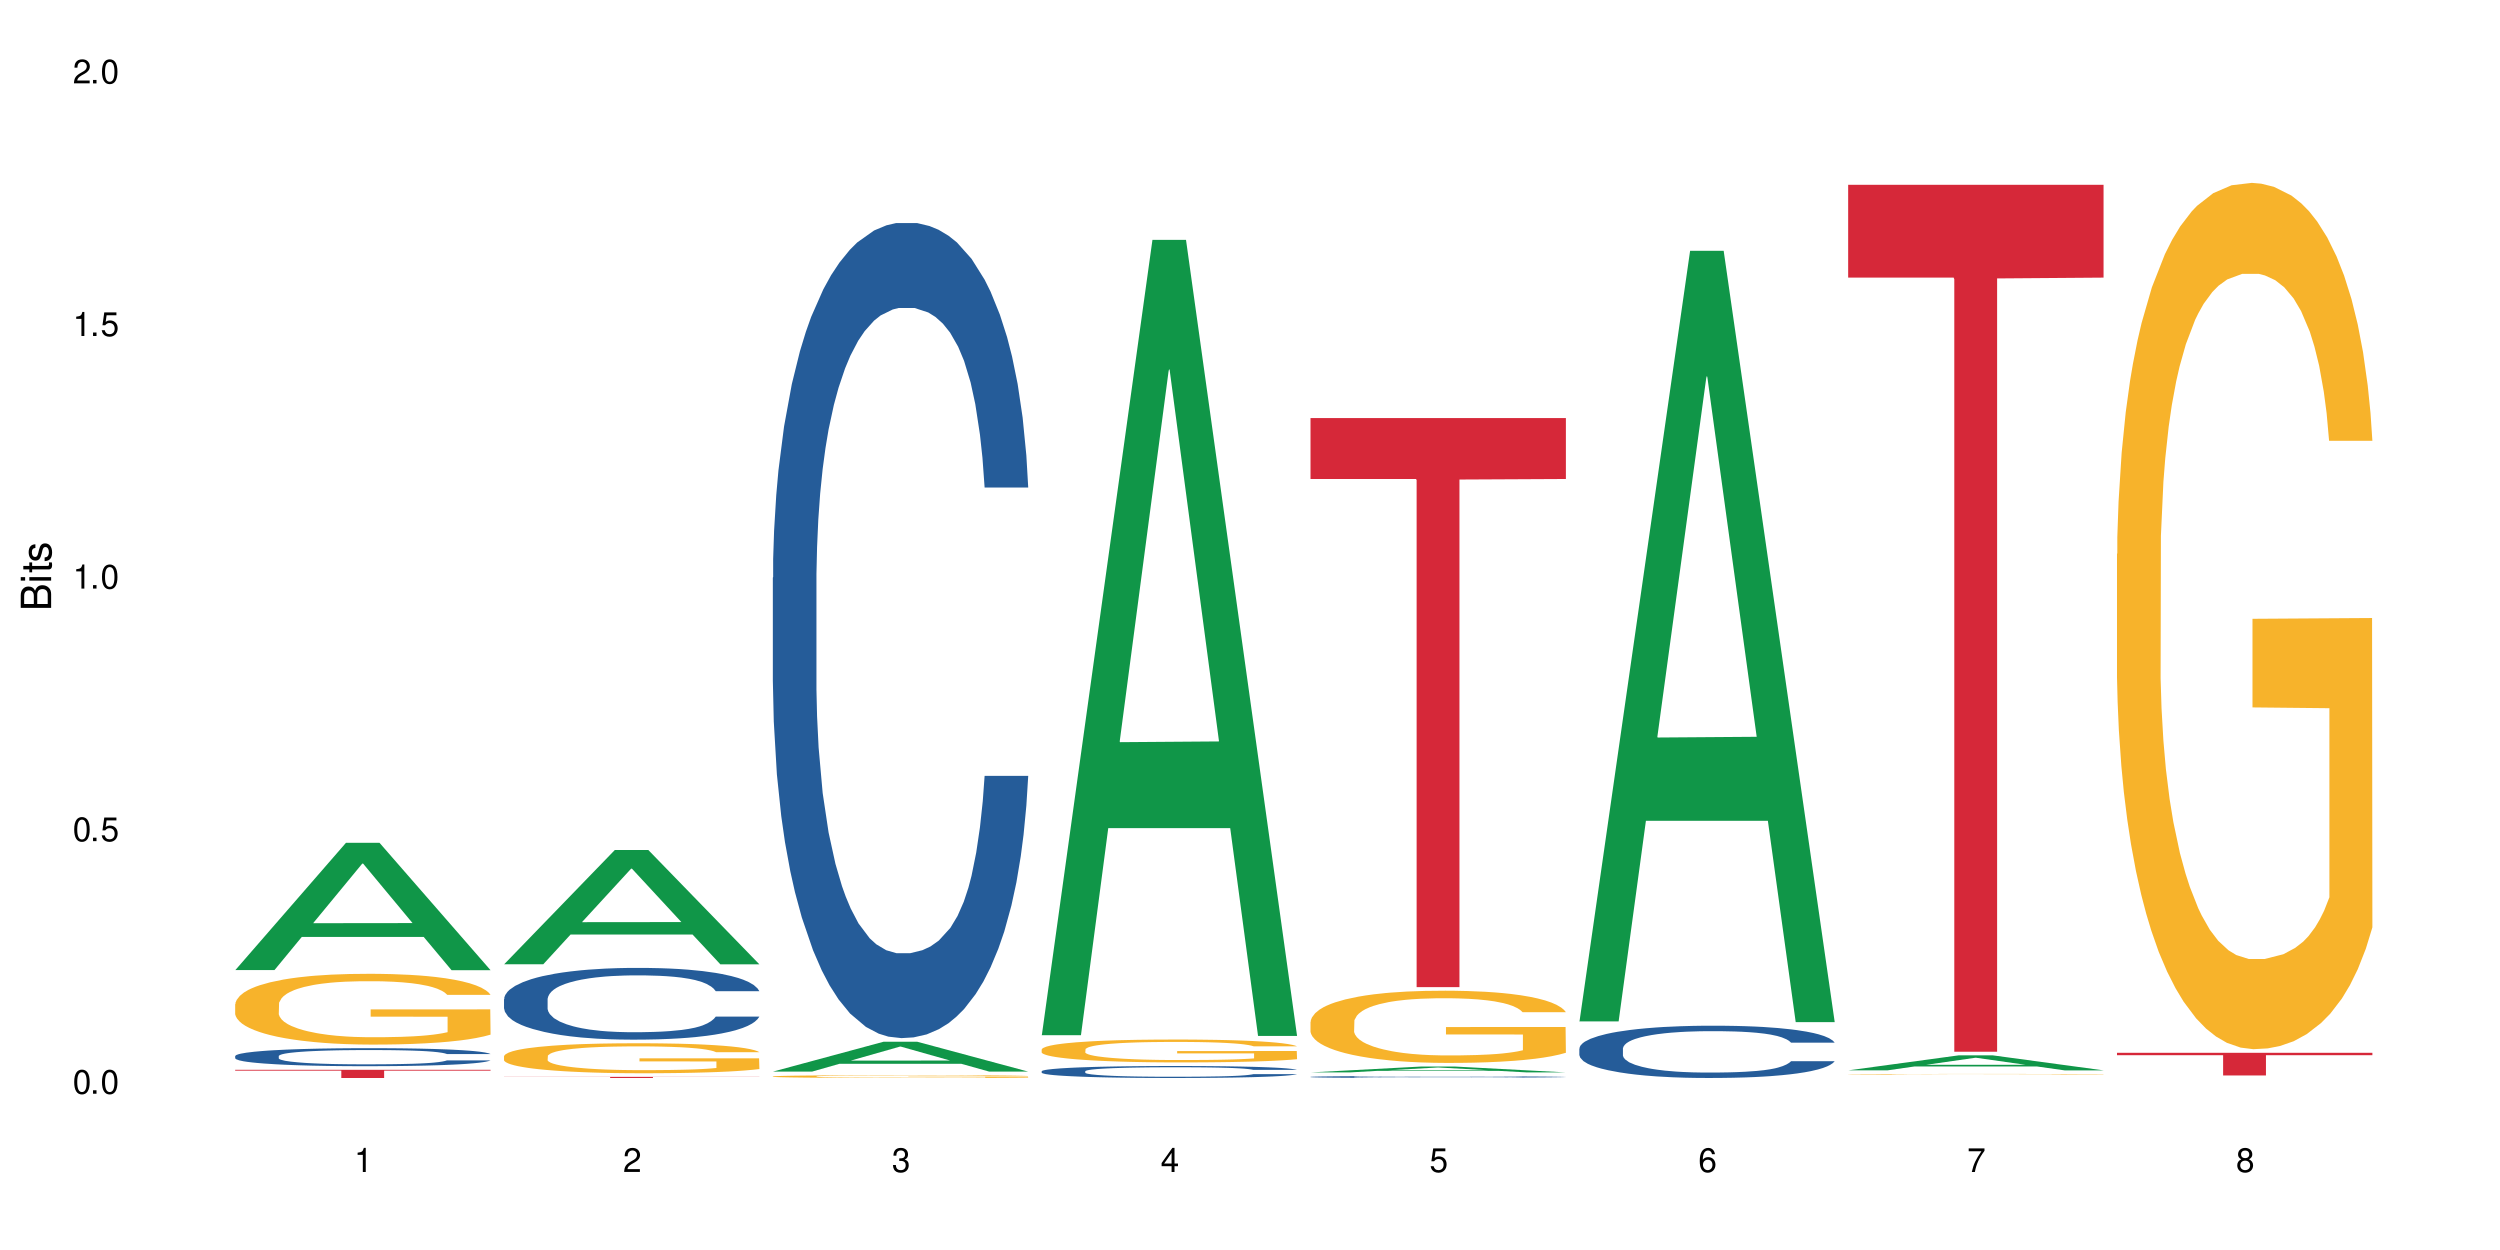 <?xml version="1.0" encoding="UTF-8"?>
<svg xmlns="http://www.w3.org/2000/svg" xmlns:xlink="http://www.w3.org/1999/xlink" width="720" height="360" viewBox="0 0 720 360">
<defs>
<g>
<g id="glyph-0-0">
</g>
<g id="glyph-0-1">
<path d="M 2.641 -6.938 C 2 -6.938 1.422 -6.656 1.078 -6.172 C 0.641 -5.562 0.406 -4.641 0.406 -3.359 C 0.406 -1.016 1.188 0.219 2.641 0.219 C 4.078 0.219 4.859 -1.016 4.859 -3.297 C 4.859 -4.641 4.656 -5.547 4.203 -6.172 C 3.844 -6.656 3.281 -6.938 2.641 -6.938 Z M 2.641 -6.188 C 3.547 -6.188 4 -5.25 4 -3.375 C 4 -1.406 3.562 -0.484 2.625 -0.484 C 1.734 -0.484 1.281 -1.438 1.281 -3.344 C 1.281 -5.25 1.734 -6.188 2.641 -6.188 Z M 2.641 -6.188 "/>
</g>
<g id="glyph-0-2">
<path d="M 1.828 -1 L 0.828 -1 L 0.828 0 L 1.828 0 Z M 1.828 -1 "/>
</g>
<g id="glyph-0-3">
<path d="M 4.562 -6.797 L 1.062 -6.797 L 0.547 -3.094 L 1.328 -3.094 C 1.719 -3.562 2.047 -3.734 2.578 -3.734 C 3.484 -3.734 4.062 -3.109 4.062 -2.094 C 4.062 -1.125 3.484 -0.531 2.578 -0.531 C 1.828 -0.531 1.375 -0.906 1.188 -1.672 L 0.328 -1.672 C 0.453 -1.109 0.547 -0.844 0.75 -0.594 C 1.125 -0.078 1.828 0.219 2.594 0.219 C 3.969 0.219 4.922 -0.781 4.922 -2.219 C 4.922 -3.562 4.031 -4.484 2.719 -4.484 C 2.25 -4.484 1.859 -4.359 1.469 -4.062 L 1.734 -5.969 L 4.562 -5.969 Z M 4.562 -6.797 "/>
</g>
<g id="glyph-0-4">
<path d="M 2.484 -4.938 L 2.484 0 L 3.328 0 L 3.328 -6.938 L 2.766 -6.938 C 2.469 -5.875 2.281 -5.734 0.984 -5.562 L 0.984 -4.938 Z M 2.484 -4.938 "/>
</g>
<g id="glyph-0-5">
<path d="M 4.859 -0.828 L 1.281 -0.828 C 1.359 -1.406 1.672 -1.781 2.5 -2.281 L 3.469 -2.828 C 4.406 -3.344 4.906 -4.062 4.906 -4.906 C 4.906 -5.484 4.672 -6.031 4.266 -6.406 C 3.859 -6.766 3.375 -6.938 2.719 -6.938 C 1.859 -6.938 1.219 -6.625 0.844 -6.031 C 0.609 -5.672 0.5 -5.234 0.484 -4.531 L 1.328 -4.531 C 1.359 -5.016 1.406 -5.281 1.531 -5.516 C 1.75 -5.938 2.188 -6.203 2.703 -6.203 C 3.469 -6.203 4.031 -5.641 4.031 -4.891 C 4.031 -4.344 3.719 -3.859 3.125 -3.516 L 2.234 -3 C 0.812 -2.172 0.406 -1.531 0.328 -0.016 L 4.859 -0.016 Z M 4.859 -0.828 "/>
</g>
<g id="glyph-0-6">
<path d="M 2.125 -3.188 L 2.578 -3.188 C 3.5 -3.188 3.984 -2.766 3.984 -1.922 C 3.984 -1.062 3.469 -0.531 2.594 -0.531 C 1.656 -0.531 1.203 -1 1.156 -2.016 L 0.312 -2.016 C 0.344 -1.453 0.438 -1.094 0.609 -0.781 C 0.953 -0.109 1.625 0.219 2.547 0.219 C 3.953 0.219 4.859 -0.625 4.859 -1.938 C 4.859 -2.828 4.516 -3.297 3.703 -3.594 C 4.344 -3.844 4.656 -4.328 4.656 -5.031 C 4.656 -6.219 3.875 -6.938 2.578 -6.938 C 1.203 -6.938 0.484 -6.172 0.453 -4.703 L 1.297 -4.703 C 1.312 -5.125 1.344 -5.359 1.453 -5.578 C 1.641 -5.969 2.062 -6.203 2.594 -6.203 C 3.344 -6.203 3.797 -5.75 3.797 -5 C 3.797 -4.516 3.609 -4.219 3.25 -4.047 C 3.016 -3.953 2.703 -3.922 2.125 -3.906 Z M 2.125 -3.188 "/>
</g>
<g id="glyph-0-7">
<path d="M 3.141 -1.672 L 3.141 0 L 3.984 0 L 3.984 -1.672 L 4.984 -1.672 L 4.984 -2.438 L 3.984 -2.438 L 3.984 -6.938 L 3.359 -6.938 L 0.266 -2.578 L 0.266 -1.672 Z M 3.141 -2.438 L 1 -2.438 L 3.141 -5.5 Z M 3.141 -2.438 "/>
</g>
<g id="glyph-0-8">
<path d="M 4.781 -5.125 C 4.609 -6.266 3.891 -6.938 2.844 -6.938 C 2.094 -6.938 1.422 -6.578 1.031 -5.953 C 0.594 -5.266 0.406 -4.422 0.406 -3.172 C 0.406 -2 0.578 -1.25 0.984 -0.641 C 1.359 -0.078 1.953 0.219 2.703 0.219 C 3.984 0.219 4.922 -0.75 4.922 -2.094 C 4.922 -3.375 4.062 -4.281 2.844 -4.281 C 2.172 -4.281 1.641 -4.031 1.281 -3.516 C 1.281 -5.234 1.828 -6.188 2.797 -6.188 C 3.391 -6.188 3.797 -5.797 3.938 -5.125 Z M 2.734 -3.531 C 3.547 -3.531 4.062 -2.953 4.062 -2.031 C 4.062 -1.156 3.484 -0.531 2.703 -0.531 C 1.922 -0.531 1.328 -1.188 1.328 -2.078 C 1.328 -2.938 1.906 -3.531 2.734 -3.531 Z M 2.734 -3.531 "/>
</g>
<g id="glyph-0-9">
<path d="M 4.984 -6.797 L 0.438 -6.797 L 0.438 -5.969 L 4.109 -5.969 C 2.5 -3.656 1.828 -2.234 1.328 0 L 2.219 0 C 2.594 -2.172 3.453 -4.047 4.984 -6.094 Z M 4.984 -6.797 "/>
</g>
<g id="glyph-0-10">
<path d="M 3.75 -3.656 C 4.469 -4.094 4.688 -4.438 4.688 -5.078 C 4.688 -6.172 3.844 -6.938 2.641 -6.938 C 1.438 -6.938 0.594 -6.172 0.594 -5.094 C 0.594 -4.438 0.812 -4.094 1.516 -3.656 C 0.734 -3.266 0.359 -2.703 0.359 -1.922 C 0.359 -0.656 1.281 0.219 2.641 0.219 C 3.984 0.219 4.922 -0.656 4.922 -1.922 C 4.922 -2.703 4.531 -3.266 3.75 -3.656 Z M 2.641 -6.188 C 3.359 -6.188 3.812 -5.75 3.812 -5.062 C 3.812 -4.406 3.344 -3.984 2.641 -3.984 C 1.922 -3.984 1.453 -4.406 1.453 -5.078 C 1.453 -5.75 1.922 -6.188 2.641 -6.188 Z M 2.641 -3.266 C 3.484 -3.266 4.062 -2.719 4.062 -1.906 C 4.062 -1.078 3.484 -0.531 2.625 -0.531 C 1.797 -0.531 1.219 -1.094 1.219 -1.906 C 1.219 -2.719 1.781 -3.266 2.641 -3.266 Z M 2.641 -3.266 "/>
</g>
<g id="glyph-1-0">
</g>
<g id="glyph-1-1">
<path d="M 0 -0.953 L 0 -4.891 C 0 -5.719 -0.234 -6.344 -0.734 -6.797 C -1.188 -7.234 -1.812 -7.469 -2.5 -7.469 C -3.547 -7.469 -4.188 -7 -4.625 -5.875 C -4.984 -6.688 -5.625 -7.094 -6.531 -7.094 C -7.172 -7.094 -7.734 -6.859 -8.141 -6.391 C -8.562 -5.922 -8.75 -5.344 -8.75 -4.5 L -8.75 -0.953 Z M -4.984 -2.062 L -7.766 -2.062 L -7.766 -4.219 C -7.766 -4.844 -7.688 -5.203 -7.453 -5.5 C -7.219 -5.812 -6.859 -5.969 -6.375 -5.969 C -5.891 -5.969 -5.531 -5.812 -5.297 -5.5 C -5.062 -5.203 -4.984 -4.844 -4.984 -4.219 Z M -0.984 -2.062 L -4 -2.062 L -4 -4.781 C -4 -5.766 -3.438 -6.359 -2.484 -6.359 C -1.547 -6.359 -0.984 -5.766 -0.984 -4.781 Z M -0.984 -2.062 "/>
</g>
<g id="glyph-1-2">
<path d="M -6.281 -1.797 L -6.281 -0.797 L 0 -0.797 L 0 -1.797 Z M -8.75 -1.797 L -8.75 -0.797 L -7.484 -0.797 L -7.484 -1.797 Z M -8.75 -1.797 "/>
</g>
<g id="glyph-1-3">
<path d="M -6.281 -3.047 L -6.281 -2.016 L -8.016 -2.016 L -8.016 -1.016 L -6.281 -1.016 L -6.281 -0.172 L -5.469 -0.172 L -5.469 -1.016 L -0.719 -1.016 C -0.078 -1.016 0.281 -1.453 0.281 -2.234 C 0.281 -2.5 0.25 -2.719 0.188 -3.047 L -0.641 -3.047 C -0.609 -2.906 -0.594 -2.766 -0.594 -2.562 C -0.594 -2.141 -0.719 -2.016 -1.156 -2.016 L -5.469 -2.016 L -5.469 -3.047 Z M -6.281 -3.047 "/>
</g>
<g id="glyph-1-4">
<path d="M -4.531 -5.25 C -5.766 -5.25 -6.469 -4.422 -6.469 -2.969 C -6.469 -1.516 -5.719 -0.562 -4.547 -0.562 C -3.562 -0.562 -3.094 -1.062 -2.734 -2.562 L -2.516 -3.484 C -2.344 -4.188 -2.094 -4.469 -1.641 -4.469 C -1.047 -4.469 -0.641 -3.875 -0.641 -3 C -0.641 -2.453 -0.797 -2 -1.062 -1.75 C -1.25 -1.594 -1.422 -1.531 -1.875 -1.469 L -1.875 -0.406 C -0.422 -0.453 0.281 -1.266 0.281 -2.922 C 0.281 -4.5 -0.5 -5.516 -1.719 -5.516 C -2.656 -5.516 -3.172 -4.984 -3.469 -3.734 L -3.703 -2.766 C -3.891 -1.953 -4.156 -1.609 -4.594 -1.609 C -5.188 -1.609 -5.547 -2.125 -5.547 -2.938 C -5.547 -3.75 -5.203 -4.172 -4.531 -4.203 Z M -4.531 -5.25 "/>
</g>
</g>
</defs>
<rect x="-72" y="-36" width="864" height="432" fill="rgb(100%, 100%, 100%)" fill-opacity="1"/>
<path fill-rule="nonzero" fill="rgb(6.275%, 58.824%, 28.235%)" fill-opacity="1" d="M 67.73 279.383 L 67.809 279.352 L 99.637 242.73 L 109.301 242.73 L 141.281 279.418 L 130.047 279.418 L 122.031 269.844 L 86.906 269.844 L 79.047 279.383 L 67.73 279.383 L 90.285 265.883 L 118.809 265.848 L 104.586 248.727 L 104.43 248.691 L 104.27 248.793 L 90.207 265.848 L 90.285 265.883 Z M 67.73 279.383 "/>
<path fill-rule="nonzero" fill="rgb(14.51%, 36.078%, 60%)" fill-opacity="1" d="M 67.73 304.133 L 67.82 304.129 L 67.82 304.016 L 68.09 303.836 L 68.719 303.609 L 69.344 303.453 L 70.961 303.172 L 73.203 302.902 L 75.535 302.695 L 77.238 302.57 L 78.766 302.477 L 82.262 302.301 L 84.504 302.211 L 86.926 302.129 L 89.887 302.051 L 92.039 302 L 96.883 301.926 L 100.469 301.895 L 103.25 301.879 L 109.262 301.879 L 112.848 301.898 L 115.449 301.922 L 118.32 301.961 L 120.742 302 L 124.957 302.105 L 128.727 302.238 L 130.43 302.316 L 133.121 302.461 L 135.184 302.605 L 136.617 302.727 L 138.234 302.902 L 139.668 303.117 L 140.746 303.355 L 141.281 303.562 L 128.727 303.562 L 128.098 303.371 L 127.379 303.223 L 126.035 303.031 L 124.688 302.895 L 122.805 302.754 L 121.102 302.664 L 118.77 302.574 L 116.707 302.52 L 114.555 302.477 L 112.488 302.445 L 108.543 302.418 L 103.969 302.418 L 102.266 302.43 L 98.766 302.465 L 96.883 302.5 L 94.191 302.566 L 92.309 302.629 L 90.066 302.723 L 88.539 302.801 L 86.656 302.926 L 85.312 303.035 L 83.785 303.191 L 82.891 303.309 L 82.082 303.441 L 81.363 303.598 L 80.828 303.766 L 80.469 303.941 L 80.289 304.109 L 80.289 304.844 L 80.469 305.016 L 80.918 305.215 L 82.082 305.504 L 83.785 305.754 L 85.762 305.953 L 87.645 306.098 L 88.719 306.164 L 90.156 306.238 L 92.398 306.332 L 95.629 306.43 L 97.512 306.465 L 100.383 306.504 L 103.34 306.523 L 107.289 306.523 L 110.785 306.504 L 113.117 306.48 L 115.539 306.441 L 118.859 306.363 L 120.922 306.285 L 122.715 306.195 L 124.062 306.105 L 124.957 306.031 L 126.305 305.883 L 127.379 305.723 L 128.188 305.555 L 128.727 305.395 L 141.281 305.395 L 140.746 305.586 L 139.938 305.77 L 139.129 305.906 L 137.875 306.074 L 136.441 306.219 L 134.375 306.387 L 132.672 306.496 L 130.43 306.613 L 128.367 306.703 L 126.125 306.785 L 122.805 306.879 L 120.652 306.926 L 118.32 306.969 L 115.539 307.008 L 112.043 307.039 L 108.273 307.059 L 104.777 307.062 L 101.008 307.055 L 98.227 307.035 L 94.551 306.992 L 89.977 306.906 L 86.656 306.816 L 84.055 306.727 L 81.812 306.633 L 79.301 306.504 L 76.074 306.297 L 74.098 306.133 L 72.754 306 L 71.23 305.816 L 70.152 305.652 L 68.898 305.387 L 68 305.051 L 67.73 304.789 Z M 67.73 304.133 "/>
<path fill-rule="nonzero" fill="rgb(96.863%, 70.196%, 16.863%)" fill-opacity="1" d="M 67.73 289.188 L 67.82 289.168 L 67.82 288.797 L 68.18 287.957 L 69.078 286.805 L 70.242 285.855 L 71.5 285.109 L 72.305 284.719 L 73.652 284.16 L 74.816 283.75 L 77.777 282.914 L 81.543 282.129 L 83.609 281.797 L 85.941 281.48 L 89.258 281.125 L 90.785 280.996 L 95.449 280.695 L 100.738 280.512 L 106.57 280.453 L 109.262 280.473 L 112.938 280.547 L 117.961 280.754 L 120.832 280.938 L 123.074 281.125 L 125.406 281.367 L 128.277 281.738 L 130.969 282.188 L 133.121 282.633 L 135.273 283.191 L 137.066 283.789 L 138.594 284.438 L 139.938 285.223 L 140.746 285.871 L 141.281 286.523 L 128.816 286.523 L 128.098 285.871 L 127.289 285.371 L 125.945 284.754 L 124.598 284.309 L 123.254 283.953 L 120.742 283.473 L 118.59 283.172 L 115.898 282.914 L 113.297 282.746 L 110.336 282.633 L 108.543 282.598 L 103.789 282.598 L 99.484 282.727 L 96.973 282.875 L 95.18 283.023 L 92.668 283.305 L 91.141 283.527 L 90.246 283.676 L 87.555 284.254 L 85.762 284.773 L 84.773 285.129 L 83.52 285.688 L 82.621 286.188 L 81.633 286.934 L 81.098 287.492 L 80.379 288.758 L 80.289 292.109 L 80.559 292.816 L 81.098 293.582 L 81.812 294.25 L 82.891 294.961 L 83.965 295.5 L 85.852 296.227 L 87.465 296.711 L 88.719 297.027 L 91.141 297.527 L 92.129 297.695 L 94.461 298.031 L 96.883 298.293 L 99.844 298.516 L 102.086 298.629 L 105.672 298.719 L 110.246 298.719 L 115.629 298.609 L 119.039 298.461 L 121.371 298.312 L 122.895 298.18 L 124.777 297.977 L 126.125 297.789 L 127.379 297.586 L 128.906 297.27 L 128.906 292.816 L 106.75 292.801 L 106.75 290.715 L 141.195 290.695 L 141.281 297.977 L 139.398 298.477 L 137.066 298.961 L 134.824 299.336 L 132.492 299.652 L 129.176 300.004 L 126.484 300.23 L 122.355 300.488 L 118.59 300.656 L 114.645 300.77 L 111.145 300.824 L 107.02 300.844 L 103.34 300.805 L 99.395 300.695 L 96.254 300.547 L 93.383 300.359 L 90.516 300.117 L 86.926 299.727 L 84.594 299.41 L 82.172 299.02 L 79.75 298.555 L 77.598 298.051 L 76.164 297.66 L 74.727 297.211 L 73.203 296.652 L 71.766 296.02 L 70.691 295.445 L 69.703 294.793 L 68.988 294.176 L 68.27 293.34 L 67.91 292.668 L 67.73 292.094 Z M 67.73 289.188 "/>
<path fill-rule="nonzero" fill="rgb(83.922%, 15.686%, 22.353%)" fill-opacity="1" d="M 67.73 308.098 L 141.281 308.098 L 141.281 308.352 L 110.629 308.355 L 110.629 310.461 L 98.297 310.461 L 98.297 308.355 L 98.117 308.352 L 67.73 308.352 Z M 67.73 308.098 "/>
<path fill-rule="nonzero" fill="rgb(6.275%, 58.824%, 28.235%)" fill-opacity="1" d="M 145.156 277.703 L 145.234 277.672 L 177.059 244.809 L 186.723 244.809 L 218.707 277.734 L 207.469 277.734 L 199.453 269.141 L 164.328 269.141 L 156.469 277.703 L 145.156 277.703 L 167.707 265.586 L 196.23 265.555 L 182.008 250.188 L 181.852 250.156 L 181.695 250.25 L 167.629 265.555 L 167.707 265.586 Z M 145.156 277.703 "/>
<path fill-rule="nonzero" fill="rgb(14.51%, 36.078%, 60%)" fill-opacity="1" d="M 145.156 287.754 L 145.242 287.738 L 145.242 287.285 L 145.512 286.566 L 146.141 285.66 L 146.77 285.035 L 148.383 283.922 L 150.625 282.848 L 152.957 282.016 L 154.664 281.527 L 156.188 281.148 L 159.684 280.449 L 161.93 280.09 L 164.352 279.77 L 167.309 279.449 L 169.461 279.262 L 174.305 278.957 L 177.895 278.824 L 180.676 278.77 L 186.684 278.77 L 190.273 278.844 L 192.875 278.938 L 195.742 279.09 L 198.164 279.262 L 202.383 279.676 L 206.148 280.203 L 207.852 280.508 L 210.543 281.09 L 212.605 281.656 L 214.043 282.148 L 215.656 282.848 L 217.094 283.695 L 218.168 284.66 L 218.707 285.473 L 206.148 285.473 L 205.52 284.715 L 204.805 284.129 L 203.457 283.355 L 202.113 282.809 L 200.23 282.262 L 198.523 281.902 L 196.191 281.543 L 194.129 281.316 L 191.977 281.148 L 189.914 281.035 L 185.969 280.922 L 181.391 280.922 L 179.688 280.961 L 176.191 281.109 L 174.305 281.242 L 171.613 281.508 L 169.73 281.754 L 167.488 282.129 L 165.965 282.449 L 164.082 282.941 L 162.734 283.375 L 161.211 284 L 160.312 284.469 L 159.508 285 L 158.789 285.621 L 158.25 286.281 L 157.891 286.98 L 157.711 287.66 L 157.711 290.586 L 157.891 291.266 L 158.34 292.059 L 159.508 293.211 L 161.211 294.211 L 163.184 295.004 L 165.066 295.57 L 166.145 295.836 L 167.578 296.137 L 169.82 296.516 L 173.051 296.891 L 174.934 297.043 L 177.805 297.195 L 180.766 297.27 L 184.711 297.27 L 188.211 297.195 L 190.543 297.102 L 192.965 296.949 L 196.281 296.629 L 198.344 296.324 L 200.141 295.969 L 201.484 295.609 L 202.383 295.309 L 203.727 294.723 L 204.805 294.078 L 205.609 293.418 L 206.148 292.777 L 218.707 292.777 L 218.168 293.531 L 217.359 294.27 L 216.555 294.816 L 215.297 295.477 L 213.863 296.062 L 211.801 296.723 L 210.094 297.156 L 207.852 297.629 L 205.789 297.988 L 203.547 298.309 L 200.23 298.688 L 198.074 298.875 L 195.742 299.043 L 192.965 299.195 L 189.465 299.328 L 185.699 299.402 L 182.199 299.422 L 178.434 299.383 L 175.652 299.309 L 171.973 299.141 L 167.398 298.801 L 164.082 298.441 L 161.48 298.082 L 159.238 297.703 L 156.727 297.195 L 153.496 296.363 L 151.523 295.723 L 150.176 295.195 L 148.652 294.457 L 147.574 293.797 L 146.32 292.738 L 145.422 291.398 L 145.156 290.359 Z M 145.156 287.754 "/>
<path fill-rule="nonzero" fill="rgb(96.863%, 70.196%, 16.863%)" fill-opacity="1" d="M 145.156 304.156 L 145.242 304.148 L 145.242 303.992 L 145.602 303.637 L 146.5 303.148 L 147.664 302.746 L 148.922 302.43 L 149.73 302.266 L 151.074 302.027 L 152.242 301.855 L 155.199 301.5 L 158.969 301.168 L 161.031 301.027 L 163.363 300.891 L 166.684 300.742 L 168.207 300.688 L 172.871 300.559 L 178.164 300.48 L 183.992 300.457 L 186.684 300.465 L 190.363 300.496 L 195.387 300.582 L 198.254 300.664 L 200.496 300.742 L 202.828 300.844 L 205.699 301 L 208.391 301.191 L 210.543 301.379 L 212.695 301.617 L 214.492 301.871 L 216.016 302.145 L 217.359 302.477 L 218.168 302.754 L 218.707 303.031 L 206.238 303.031 L 205.52 302.754 L 204.715 302.539 L 203.367 302.281 L 202.023 302.09 L 200.676 301.941 L 198.164 301.734 L 196.012 301.609 L 193.32 301.5 L 190.723 301.43 L 187.762 301.379 L 185.969 301.363 L 181.211 301.363 L 176.906 301.422 L 174.395 301.484 L 172.602 301.547 L 170.09 301.664 L 168.566 301.758 L 167.668 301.824 L 164.977 302.066 L 163.184 302.289 L 162.195 302.438 L 160.941 302.676 L 160.043 302.887 L 159.059 303.203 L 158.52 303.441 L 157.801 303.977 L 157.711 305.398 L 157.98 305.695 L 158.52 306.02 L 159.238 306.305 L 160.312 306.605 L 161.391 306.832 L 163.273 307.141 L 164.887 307.348 L 166.145 307.48 L 168.566 307.691 L 169.551 307.766 L 171.883 307.906 L 174.305 308.016 L 177.266 308.109 L 179.508 308.16 L 183.098 308.199 L 187.672 308.199 L 193.055 308.152 L 196.461 308.086 L 198.793 308.023 L 200.32 307.969 L 202.203 307.883 L 203.547 307.805 L 204.805 307.715 L 206.328 307.582 L 206.328 305.695 L 184.172 305.688 L 184.172 304.805 L 218.617 304.797 L 218.707 307.883 L 216.824 308.094 L 214.492 308.301 L 212.25 308.457 L 209.918 308.594 L 206.598 308.742 L 203.906 308.836 L 199.781 308.949 L 196.012 309.02 L 192.066 309.066 L 188.566 309.09 L 184.441 309.098 L 180.766 309.082 L 176.816 309.035 L 173.68 308.973 L 170.809 308.891 L 167.938 308.789 L 164.352 308.625 L 162.016 308.488 L 159.594 308.324 L 157.172 308.125 L 155.02 307.914 L 153.586 307.75 L 152.152 307.559 L 150.625 307.32 L 149.191 307.055 L 148.113 306.809 L 147.129 306.531 L 146.41 306.273 L 145.691 305.918 L 145.332 305.633 L 145.156 305.391 Z M 145.156 304.156 "/>
<path fill-rule="nonzero" fill="rgb(83.922%, 15.686%, 22.353%)" fill-opacity="1" d="M 145.156 310.133 L 218.707 310.133 L 218.707 310.168 L 188.051 310.168 L 188.051 310.461 L 175.719 310.461 L 175.719 310.168 L 145.156 310.168 Z M 145.156 310.133 "/>
<path fill-rule="nonzero" fill="rgb(6.275%, 58.824%, 28.235%)" fill-opacity="1" d="M 222.578 308.617 L 222.656 308.609 L 254.48 300.016 L 264.148 300.016 L 296.129 308.625 L 284.895 308.625 L 276.879 306.379 L 241.75 306.379 L 233.895 308.617 L 222.578 308.617 L 245.129 305.449 L 273.656 305.441 L 259.434 301.422 L 259.273 301.414 L 259.117 301.441 L 245.051 305.441 L 245.129 305.449 Z M 222.578 308.617 "/>
<path fill-rule="nonzero" fill="rgb(14.51%, 36.078%, 60%)" fill-opacity="1" d="M 222.578 166.375 L 222.668 166.16 L 222.668 161.012 L 222.938 152.859 L 223.562 142.559 L 224.191 135.477 L 225.809 122.816 L 228.051 110.586 L 230.383 101.145 L 232.086 95.566 L 233.609 91.273 L 237.109 83.336 L 239.352 79.258 L 241.773 75.609 L 244.734 71.965 L 246.887 69.816 L 251.73 66.383 L 255.316 64.883 L 258.098 64.238 L 264.109 64.238 L 267.695 65.098 L 270.297 66.168 L 273.168 67.887 L 275.59 69.816 L 279.805 74.539 L 283.57 80.547 L 285.277 83.98 L 287.969 90.633 L 290.031 97.07 L 291.465 102.648 L 293.082 110.586 L 294.516 120.242 L 295.59 131.188 L 296.129 140.414 L 283.57 140.414 L 282.945 131.828 L 282.227 125.176 L 280.883 116.379 L 279.535 110.156 L 277.652 103.934 L 275.949 99.859 L 273.617 95.781 L 271.551 93.207 L 269.398 91.273 L 267.336 89.988 L 263.391 88.699 L 258.816 88.699 L 257.109 89.129 L 253.613 90.848 L 251.73 92.348 L 249.039 95.352 L 247.156 98.141 L 244.914 102.434 L 243.387 106.082 L 241.504 111.66 L 240.16 116.594 L 238.633 123.676 L 237.738 129.039 L 236.93 135.047 L 236.211 142.129 L 235.672 149.641 L 235.316 157.578 L 235.137 165.305 L 235.137 198.562 L 235.316 206.285 L 235.762 215.297 L 236.93 228.387 L 238.633 239.758 L 240.605 248.773 L 242.492 255.211 L 243.566 258.215 L 245.004 261.645 L 247.246 265.938 L 250.473 270.23 L 252.355 271.945 L 255.227 273.664 L 258.188 274.52 L 262.133 274.52 L 265.633 273.664 L 267.965 272.59 L 270.387 270.871 L 273.707 267.227 L 275.77 263.793 L 277.562 259.715 L 278.906 255.637 L 279.805 252.203 L 281.148 245.555 L 282.227 238.258 L 283.035 230.746 L 283.57 223.453 L 296.129 223.453 L 295.59 232.035 L 294.785 240.402 L 293.977 246.625 L 292.723 254.137 L 291.285 260.789 L 289.223 268.297 L 287.52 273.234 L 285.277 278.598 L 283.215 282.676 L 280.973 286.32 L 277.652 290.613 L 275.5 292.758 L 273.168 294.691 L 270.387 296.406 L 266.887 297.91 L 263.121 298.766 L 259.621 298.98 L 255.855 298.555 L 253.074 297.695 L 249.398 295.762 L 244.824 291.902 L 241.504 287.824 L 238.902 283.746 L 236.66 279.457 L 234.148 273.664 L 230.918 264.223 L 228.945 256.926 L 227.602 250.918 L 226.074 242.551 L 225 235.039 L 223.742 223.023 L 222.848 207.789 L 222.578 195.988 Z M 222.578 166.375 "/>
<path fill-rule="nonzero" fill="rgb(96.863%, 70.196%, 16.863%)" fill-opacity="1" d="M 222.578 310.004 L 222.668 310.004 L 222.668 309.988 L 223.027 309.953 L 223.922 309.91 L 225.09 309.871 L 226.344 309.844 L 227.152 309.828 L 228.496 309.805 L 229.664 309.789 L 232.625 309.758 L 236.391 309.727 L 238.453 309.711 L 240.785 309.699 L 244.105 309.688 L 245.629 309.68 L 250.293 309.668 L 255.586 309.66 L 264.109 309.66 L 267.785 309.664 L 272.809 309.672 L 275.68 309.68 L 277.922 309.688 L 280.254 309.695 L 283.125 309.711 L 285.816 309.727 L 290.121 309.766 L 291.914 309.789 L 293.438 309.816 L 294.785 309.848 L 295.59 309.871 L 296.129 309.898 L 283.66 309.898 L 282.945 309.871 L 282.137 309.852 L 280.793 309.828 L 279.445 309.812 L 278.102 309.797 L 275.59 309.777 L 273.438 309.766 L 270.746 309.758 L 268.145 309.75 L 265.184 309.746 L 263.391 309.742 L 258.637 309.742 L 254.332 309.75 L 251.82 309.754 L 250.023 309.762 L 247.512 309.773 L 245.988 309.781 L 245.094 309.785 L 242.402 309.809 L 240.605 309.828 L 239.621 309.844 L 238.363 309.867 L 237.469 309.887 L 236.48 309.914 L 235.941 309.938 L 235.227 309.984 L 235.137 310.117 L 235.406 310.145 L 235.941 310.176 L 236.66 310.203 L 237.738 310.23 L 238.812 310.25 L 240.695 310.281 L 242.312 310.297 L 243.566 310.312 L 245.988 310.332 L 246.977 310.336 L 249.309 310.352 L 251.73 310.359 L 254.691 310.371 L 256.934 310.375 L 260.52 310.379 L 265.094 310.379 L 270.477 310.375 L 273.887 310.367 L 276.219 310.363 L 277.742 310.355 L 279.625 310.348 L 280.973 310.34 L 282.227 310.332 L 283.75 310.32 L 283.75 310.145 L 261.598 310.145 L 261.598 310.062 L 296.039 310.062 L 296.129 310.348 L 294.246 310.367 L 291.914 310.387 L 289.672 310.402 L 287.34 310.414 L 284.02 310.43 L 281.328 310.438 L 277.203 310.445 L 273.438 310.453 L 269.488 310.457 L 265.992 310.461 L 258.188 310.461 L 254.242 310.457 L 251.102 310.449 L 245.359 310.434 L 241.773 310.418 L 239.441 310.406 L 237.02 310.391 L 234.598 310.371 L 232.445 310.352 L 231.008 310.336 L 229.574 310.316 L 228.051 310.297 L 226.613 310.27 L 225.539 310.25 L 224.551 310.223 L 223.832 310.199 L 223.117 310.168 L 222.758 310.141 L 222.578 310.117 Z M 222.578 310.004 "/>
<path fill-rule="nonzero" fill="rgb(6.275%, 58.824%, 28.235%)" fill-opacity="1" d="M 300 298.137 L 300.078 297.922 L 331.906 69.074 L 341.57 69.074 L 373.555 298.352 L 362.316 298.352 L 354.301 238.504 L 319.176 238.504 L 311.316 298.137 L 300 298.137 L 322.555 213.746 L 351.078 213.531 L 336.855 106.535 L 336.699 106.32 L 336.543 106.965 L 322.477 213.531 L 322.555 213.746 Z M 300 298.137 "/>
<path fill-rule="nonzero" fill="rgb(14.51%, 36.078%, 60%)" fill-opacity="1" d="M 300 308.512 L 300.09 308.508 L 300.09 308.434 L 300.359 308.312 L 300.988 308.164 L 301.617 308.059 L 303.23 307.871 L 305.473 307.691 L 307.805 307.555 L 309.508 307.473 L 311.035 307.41 L 314.531 307.293 L 316.773 307.23 L 319.195 307.18 L 322.156 307.125 L 324.309 307.094 L 329.152 307.043 L 332.742 307.02 L 335.52 307.012 L 341.531 307.012 L 345.117 307.023 L 347.719 307.039 L 350.59 307.066 L 353.012 307.094 L 357.227 307.164 L 360.996 307.25 L 362.699 307.301 L 365.391 307.398 L 367.453 307.492 L 368.891 307.574 L 370.504 307.691 L 371.938 307.836 L 373.016 307.996 L 373.555 308.129 L 360.996 308.129 L 360.367 308.004 L 359.648 307.906 L 358.305 307.777 L 356.961 307.688 L 355.074 307.594 L 353.371 307.535 L 351.039 307.477 L 348.977 307.438 L 346.824 307.41 L 344.762 307.391 L 340.812 307.371 L 336.238 307.371 L 334.535 307.379 L 331.035 307.402 L 329.152 307.426 L 326.461 307.469 L 324.578 307.508 L 322.336 307.574 L 320.812 307.625 L 318.926 307.707 L 317.582 307.781 L 316.059 307.883 L 315.16 307.965 L 314.352 308.051 L 313.637 308.156 L 313.098 308.266 L 312.738 308.383 L 312.559 308.496 L 312.559 308.984 L 312.738 309.098 L 313.188 309.23 L 314.352 309.422 L 316.059 309.59 L 318.031 309.723 L 319.914 309.816 L 320.992 309.863 L 322.426 309.914 L 324.668 309.977 L 327.898 310.039 L 329.781 310.062 L 332.652 310.09 L 335.609 310.102 L 339.559 310.102 L 343.055 310.09 L 345.387 310.074 L 347.809 310.047 L 351.129 309.996 L 353.191 309.945 L 354.984 309.883 L 356.332 309.824 L 357.227 309.773 L 358.574 309.676 L 359.648 309.57 L 360.457 309.457 L 360.996 309.352 L 373.555 309.352 L 373.016 309.477 L 372.207 309.602 L 371.402 309.691 L 370.145 309.801 L 368.711 309.898 L 366.645 310.012 L 364.941 310.082 L 362.699 310.16 L 360.637 310.223 L 358.395 310.273 L 355.074 310.34 L 352.922 310.371 L 350.59 310.398 L 347.809 310.422 L 344.312 310.445 L 340.543 310.457 L 337.047 310.461 L 333.277 310.453 L 330.5 310.441 L 326.82 310.414 L 322.246 310.355 L 318.926 310.297 L 316.324 310.238 L 314.082 310.176 L 311.57 310.09 L 308.344 309.949 L 306.371 309.844 L 305.023 309.754 L 303.5 309.633 L 302.422 309.52 L 301.168 309.344 L 300.27 309.121 L 300 308.949 Z M 300 308.512 "/>
<path fill-rule="nonzero" fill="rgb(96.863%, 70.196%, 16.863%)" fill-opacity="1" d="M 300 302.207 L 300.09 302.203 L 300.09 302.082 L 300.449 301.812 L 301.348 301.438 L 302.512 301.133 L 303.77 300.891 L 304.574 300.766 L 305.922 300.586 L 307.086 300.453 L 310.047 300.18 L 313.816 299.93 L 315.879 299.82 L 318.211 299.719 L 321.527 299.602 L 323.055 299.562 L 327.719 299.465 L 333.012 299.406 L 338.84 299.387 L 341.531 299.391 L 345.207 299.418 L 350.23 299.484 L 353.102 299.543 L 355.344 299.602 L 357.676 299.68 L 360.547 299.801 L 363.238 299.945 L 365.391 300.09 L 367.543 300.27 L 369.336 300.465 L 370.863 300.676 L 372.207 300.926 L 373.016 301.137 L 373.555 301.348 L 361.086 301.348 L 360.367 301.137 L 359.559 300.977 L 358.215 300.777 L 356.871 300.633 L 355.523 300.52 L 353.012 300.363 L 350.859 300.266 L 348.168 300.18 L 345.566 300.125 L 342.609 300.09 L 340.812 300.078 L 336.059 300.078 L 331.754 300.121 L 329.242 300.168 L 327.449 300.219 L 324.938 300.309 L 323.414 300.379 L 322.516 300.426 L 319.824 300.613 L 318.031 300.781 L 317.043 300.898 L 315.789 301.078 L 314.891 301.238 L 313.902 301.48 L 313.367 301.66 L 312.648 302.07 L 312.559 303.152 L 312.828 303.383 L 313.367 303.629 L 314.082 303.844 L 315.16 304.074 L 316.234 304.25 L 318.121 304.484 L 319.734 304.641 L 320.992 304.742 L 323.414 304.906 L 324.398 304.957 L 326.73 305.066 L 329.152 305.152 L 332.113 305.223 L 334.355 305.262 L 337.941 305.289 L 342.52 305.289 L 347.898 305.254 L 351.309 305.207 L 353.641 305.156 L 355.164 305.117 L 357.047 305.051 L 358.395 304.988 L 359.648 304.922 L 361.176 304.82 L 361.176 303.383 L 339.02 303.375 L 339.02 302.703 L 373.465 302.695 L 373.555 305.051 L 371.668 305.211 L 369.336 305.367 L 367.094 305.488 L 364.762 305.59 L 361.445 305.707 L 358.754 305.777 L 354.629 305.863 L 350.859 305.914 L 346.914 305.953 L 343.414 305.969 L 339.289 305.977 L 335.609 305.965 L 331.664 305.93 L 328.523 305.879 L 325.656 305.82 L 322.785 305.742 L 319.195 305.613 L 316.863 305.512 L 314.441 305.387 L 312.02 305.234 L 309.867 305.074 L 308.434 304.945 L 306.996 304.801 L 305.473 304.621 L 304.039 304.418 L 302.961 304.23 L 301.973 304.02 L 301.258 303.82 L 300.539 303.551 L 300.18 303.336 L 300 303.148 Z M 300 302.207 "/>
<path fill-rule="nonzero" fill="rgb(6.275%, 58.824%, 28.235%)" fill-opacity="1" d="M 377.426 308.855 L 377.504 308.852 L 409.328 307.16 L 418.992 307.16 L 450.977 308.855 L 439.738 308.855 L 431.723 308.414 L 396.598 308.414 L 388.738 308.855 L 377.426 308.855 L 399.977 308.23 L 428.504 308.227 L 414.277 307.438 L 414.121 307.438 L 413.965 307.441 L 399.898 308.227 L 399.977 308.23 Z M 377.426 308.855 "/>
<path fill-rule="nonzero" fill="rgb(14.51%, 36.078%, 60%)" fill-opacity="1" d="M 377.426 310.141 L 377.516 310.137 L 377.516 310.125 L 377.781 310.105 L 378.41 310.082 L 379.039 310.062 L 380.652 310.031 L 382.895 310.004 L 385.227 309.98 L 386.934 309.965 L 388.457 309.957 L 391.957 309.938 L 394.199 309.926 L 396.621 309.918 L 399.578 309.91 L 401.734 309.902 L 406.574 309.895 L 410.164 309.891 L 418.953 309.891 L 422.543 309.895 L 425.145 309.895 L 428.016 309.898 L 430.438 309.902 L 434.652 309.914 L 438.418 309.93 L 440.125 309.938 L 442.812 309.953 L 444.879 309.969 L 446.312 309.984 L 447.926 310.004 L 449.363 310.027 L 450.438 310.055 L 450.977 310.074 L 438.418 310.074 L 437.789 310.055 L 437.074 310.039 L 435.727 310.016 L 434.383 310.004 L 432.5 309.988 L 430.793 309.977 L 428.461 309.969 L 426.398 309.961 L 424.246 309.957 L 422.184 309.953 L 418.238 309.949 L 411.957 309.949 L 408.461 309.957 L 406.574 309.957 L 403.887 309.965 L 402 309.973 L 399.758 309.984 L 398.234 309.992 L 396.352 310.004 L 395.004 310.02 L 393.48 310.035 L 392.582 310.047 L 391.777 310.062 L 391.059 310.078 L 390.52 310.098 L 390.16 310.117 L 389.98 310.137 L 389.98 310.219 L 390.16 310.234 L 390.609 310.258 L 391.777 310.289 L 393.48 310.316 L 395.453 310.34 L 397.336 310.355 L 398.414 310.363 L 399.848 310.371 L 402.09 310.379 L 405.32 310.391 L 407.203 310.395 L 410.074 310.398 L 413.035 310.402 L 416.98 310.402 L 420.48 310.398 L 422.812 310.398 L 425.234 310.395 L 428.551 310.383 L 430.613 310.375 L 432.41 310.367 L 433.754 310.355 L 434.652 310.348 L 435.996 310.332 L 437.074 310.312 L 437.879 310.297 L 438.418 310.277 L 450.977 310.277 L 450.438 310.297 L 449.633 310.32 L 448.824 310.332 L 447.566 310.352 L 446.133 310.367 L 444.07 310.387 L 442.367 310.398 L 440.125 310.41 L 438.059 310.422 L 435.816 310.43 L 432.5 310.441 L 430.348 310.445 L 428.016 310.449 L 425.234 310.453 L 421.734 310.457 L 417.969 310.461 L 410.703 310.461 L 407.922 310.457 L 404.242 310.453 L 399.668 310.445 L 396.352 310.434 L 393.75 310.426 L 391.508 310.414 L 388.996 310.398 L 385.766 310.375 L 383.793 310.359 L 382.449 310.344 L 380.922 310.324 L 379.848 310.305 L 378.59 310.277 L 377.695 310.238 L 377.426 310.211 Z M 377.426 310.141 "/>
<path fill-rule="nonzero" fill="rgb(96.863%, 70.196%, 16.863%)" fill-opacity="1" d="M 377.426 294.23 L 377.516 294.215 L 377.516 293.832 L 377.871 292.977 L 378.77 291.801 L 379.938 290.832 L 381.191 290.07 L 382 289.672 L 383.344 289.102 L 384.512 288.684 L 387.469 287.828 L 391.238 287.031 L 393.301 286.691 L 395.633 286.367 L 398.953 286.008 L 400.477 285.875 L 405.141 285.57 L 410.434 285.379 L 416.262 285.32 L 418.953 285.34 L 422.633 285.418 L 427.656 285.625 L 430.527 285.816 L 432.77 286.008 L 435.102 286.254 L 437.969 286.633 L 440.66 287.09 L 442.812 287.547 L 444.969 288.113 L 446.762 288.723 L 448.285 289.387 L 449.633 290.188 L 450.438 290.852 L 450.977 291.516 L 438.508 291.516 L 437.789 290.852 L 436.984 290.336 L 435.637 289.711 L 434.293 289.254 L 432.949 288.895 L 430.438 288.398 L 428.281 288.098 L 425.594 287.828 L 422.992 287.66 L 420.031 287.547 L 418.238 287.508 L 413.484 287.508 L 409.176 287.641 L 406.664 287.793 L 404.871 287.945 L 402.359 288.23 L 400.836 288.457 L 399.938 288.609 L 397.246 289.199 L 395.453 289.73 L 394.469 290.09 L 393.211 290.66 L 392.312 291.172 L 391.328 291.934 L 390.789 292.504 L 390.07 293.797 L 389.98 297.215 L 390.25 297.938 L 390.789 298.715 L 391.508 299.398 L 392.582 300.121 L 393.66 300.672 L 395.543 301.414 L 397.156 301.906 L 398.414 302.23 L 400.836 302.742 L 401.82 302.914 L 404.156 303.258 L 406.574 303.523 L 409.535 303.75 L 411.777 303.863 L 415.367 303.961 L 419.941 303.961 L 425.324 303.844 L 428.73 303.695 L 431.062 303.543 L 432.59 303.41 L 434.473 303.199 L 435.816 303.008 L 437.074 302.801 L 438.598 302.477 L 438.598 297.938 L 416.441 297.918 L 416.441 295.789 L 450.887 295.77 L 450.977 303.199 L 449.094 303.711 L 446.762 304.207 L 444.52 304.586 L 442.188 304.91 L 438.867 305.27 L 436.176 305.5 L 432.051 305.766 L 428.281 305.934 L 424.336 306.051 L 420.84 306.105 L 416.711 306.125 L 413.035 306.086 L 409.086 305.973 L 405.949 305.82 L 403.078 305.633 L 400.207 305.383 L 396.621 304.984 L 394.289 304.664 L 391.867 304.262 L 389.445 303.789 L 387.293 303.277 L 385.855 302.875 L 384.422 302.422 L 382.895 301.852 L 381.461 301.203 L 380.383 300.617 L 379.398 299.949 L 378.68 299.324 L 377.961 298.469 L 377.605 297.785 L 377.426 297.195 Z M 377.426 294.23 "/>
<path fill-rule="nonzero" fill="rgb(83.922%, 15.686%, 22.353%)" fill-opacity="1" d="M 377.426 120.41 L 450.977 120.41 L 450.977 137.949 L 420.324 138.105 L 420.324 284.285 L 407.988 284.285 L 407.988 138.258 L 407.809 137.949 L 377.426 137.949 Z M 377.426 120.41 "/>
<path fill-rule="nonzero" fill="rgb(6.275%, 58.824%, 28.235%)" fill-opacity="1" d="M 454.848 294.172 L 454.926 293.961 L 486.75 72.234 L 496.418 72.234 L 528.398 294.379 L 517.164 294.379 L 509.148 236.395 L 474.023 236.395 L 466.164 294.172 L 454.848 294.172 L 477.402 212.406 L 505.926 212.195 L 491.703 108.531 L 491.547 108.32 L 491.387 108.945 L 477.32 212.195 L 477.402 212.406 Z M 454.848 294.172 "/>
<path fill-rule="nonzero" fill="rgb(14.51%, 36.078%, 60%)" fill-opacity="1" d="M 454.848 301.961 L 454.938 301.949 L 454.938 301.617 L 455.207 301.094 L 455.836 300.434 L 456.461 299.98 L 458.078 299.168 L 460.32 298.387 L 462.652 297.781 L 464.355 297.422 L 465.879 297.148 L 469.379 296.641 L 471.621 296.379 L 474.043 296.145 L 477.004 295.91 L 479.156 295.773 L 484 295.555 L 487.586 295.457 L 490.367 295.414 L 496.379 295.414 L 499.965 295.469 L 502.566 295.539 L 505.438 295.648 L 507.859 295.773 L 512.074 296.074 L 515.844 296.461 L 517.547 296.68 L 520.238 297.105 L 522.301 297.52 L 523.734 297.879 L 525.352 298.387 L 526.785 299.004 L 527.863 299.707 L 528.398 300.297 L 515.844 300.297 L 515.215 299.746 L 514.496 299.32 L 513.152 298.758 L 511.805 298.359 L 509.922 297.961 L 508.219 297.699 L 505.887 297.438 L 503.824 297.273 L 501.672 297.148 L 499.605 297.066 L 495.66 296.984 L 491.086 296.984 L 489.383 297.012 L 485.883 297.121 L 484 297.219 L 481.309 297.41 L 479.426 297.59 L 477.184 297.863 L 475.656 298.098 L 473.773 298.453 L 472.43 298.77 L 470.902 299.227 L 470.008 299.57 L 469.199 299.953 L 468.48 300.406 L 467.945 300.891 L 467.586 301.398 L 467.406 301.895 L 467.406 304.023 L 467.586 304.52 L 468.035 305.098 L 469.199 305.938 L 470.902 306.664 L 472.879 307.242 L 474.762 307.656 L 475.836 307.848 L 477.273 308.066 L 479.516 308.344 L 482.742 308.617 L 484.629 308.727 L 487.496 308.84 L 490.457 308.895 L 494.406 308.895 L 497.902 308.84 L 500.234 308.77 L 502.656 308.66 L 505.977 308.426 L 508.039 308.207 L 509.832 307.945 L 511.18 307.684 L 512.074 307.461 L 513.422 307.035 L 514.496 306.57 L 515.305 306.086 L 515.844 305.621 L 528.398 305.621 L 527.863 306.172 L 527.055 306.707 L 526.246 307.105 L 524.992 307.586 L 523.555 308.012 L 521.492 308.496 L 519.789 308.812 L 517.547 309.156 L 515.484 309.414 L 513.242 309.648 L 509.922 309.926 L 507.77 310.062 L 505.438 310.188 L 502.656 310.297 L 499.16 310.391 L 495.391 310.445 L 491.895 310.461 L 488.125 310.434 L 485.344 310.379 L 481.668 310.254 L 477.094 310.008 L 473.773 309.746 L 471.172 309.484 L 468.93 309.211 L 466.418 308.84 L 463.191 308.234 L 461.215 307.766 L 459.871 307.379 L 458.348 306.844 L 457.27 306.363 L 456.016 305.594 L 455.117 304.617 L 454.848 303.859 Z M 454.848 301.961 "/>
<path fill-rule="nonzero" fill="rgb(6.275%, 58.824%, 28.235%)" fill-opacity="1" d="M 532.27 308.262 L 532.352 308.258 L 564.176 303.93 L 573.84 303.93 L 605.824 308.266 L 594.586 308.266 L 586.57 307.133 L 551.445 307.133 L 543.586 308.262 L 532.27 308.262 L 554.824 306.664 L 583.348 306.66 L 569.125 304.637 L 568.969 304.633 L 568.812 304.645 L 554.746 306.66 L 554.824 306.664 Z M 532.27 308.262 "/>
<path fill-rule="nonzero" fill="rgb(96.863%, 70.196%, 16.863%)" fill-opacity="1" d="M 532.27 309.379 L 532.359 309.379 L 532.359 309.375 L 532.719 309.367 L 533.617 309.355 L 534.781 309.348 L 536.039 309.34 L 536.844 309.34 L 538.191 309.332 L 539.355 309.328 L 542.316 309.32 L 546.086 309.316 L 548.148 309.312 L 550.48 309.309 L 553.797 309.305 L 555.324 309.305 L 559.988 309.301 L 582.5 309.301 L 585.371 309.305 L 587.613 309.305 L 589.945 309.309 L 592.816 309.312 L 595.508 309.316 L 599.812 309.324 L 601.609 309.328 L 603.133 309.336 L 604.477 309.344 L 605.285 309.348 L 605.824 309.355 L 593.355 309.355 L 592.637 309.348 L 591.832 309.344 L 590.484 309.34 L 589.141 309.336 L 587.793 309.332 L 585.281 309.328 L 583.129 309.324 L 580.438 309.32 L 561.512 309.32 L 559.719 309.324 L 557.207 309.324 L 555.684 309.328 L 554.785 309.328 L 552.094 309.332 L 550.301 309.34 L 549.312 309.34 L 548.059 309.348 L 547.16 309.352 L 546.176 309.359 L 545.637 309.363 L 544.918 309.375 L 544.828 309.406 L 545.637 309.418 L 546.355 309.426 L 547.43 309.43 L 548.508 309.438 L 550.391 309.441 L 552.004 309.445 L 553.262 309.449 L 555.684 309.453 L 556.668 309.457 L 559 309.461 L 561.422 309.461 L 564.383 309.465 L 583.578 309.465 L 585.91 309.461 L 587.434 309.461 L 589.32 309.457 L 590.664 309.457 L 591.922 309.453 L 593.445 309.453 L 593.445 309.41 L 571.289 309.41 L 571.289 309.391 L 605.734 309.391 L 605.824 309.457 L 603.941 309.465 L 601.609 309.469 L 599.363 309.473 L 597.031 309.473 L 593.715 309.477 L 591.023 309.48 L 586.898 309.48 L 583.129 309.484 L 563.934 309.484 L 560.797 309.48 L 557.926 309.48 L 555.055 309.477 L 551.465 309.473 L 549.133 309.473 L 544.289 309.465 L 542.137 309.461 L 540.703 309.457 L 539.266 309.453 L 537.742 309.445 L 536.309 309.441 L 535.23 309.434 L 534.246 309.43 L 533.527 309.426 L 532.809 309.418 L 532.27 309.406 Z M 532.27 309.379 "/>
<path fill-rule="nonzero" fill="rgb(83.922%, 15.686%, 22.353%)" fill-opacity="1" d="M 532.27 53.227 L 605.824 53.227 L 605.824 79.953 L 575.168 80.188 L 575.168 302.895 L 562.836 302.895 L 562.836 80.422 L 562.656 79.953 L 532.27 79.953 Z M 532.27 53.227 "/>
<path fill-rule="nonzero" fill="rgb(96.863%, 70.196%, 16.863%)" fill-opacity="1" d="M 609.695 159.531 L 609.785 159.305 L 609.785 154.746 L 610.145 144.492 L 611.039 130.367 L 612.207 118.746 L 613.461 109.633 L 614.27 104.848 L 615.613 98.012 L 616.781 93 L 619.742 82.746 L 623.508 73.176 L 625.57 69.074 L 627.902 65.203 L 631.223 60.871 L 632.746 59.277 L 637.41 55.633 L 642.703 53.352 L 648.535 52.668 L 651.223 52.898 L 654.902 53.809 L 659.926 56.316 L 662.797 58.594 L 665.039 60.871 L 667.371 63.836 L 670.242 68.391 L 672.93 73.859 L 675.086 79.328 L 677.238 86.164 L 679.031 93.453 L 680.555 101.43 L 681.902 111 L 682.707 118.973 L 683.246 126.949 L 670.777 126.949 L 670.062 118.973 L 669.254 112.824 L 667.91 105.305 L 666.562 99.836 L 665.219 95.504 L 662.707 89.582 L 660.555 85.938 L 657.863 82.746 L 655.262 80.695 L 652.301 79.328 L 650.508 78.871 L 645.754 78.871 L 641.449 80.469 L 638.938 82.289 L 637.141 84.113 L 634.629 87.531 L 633.105 90.266 L 632.207 92.09 L 629.52 99.152 L 627.723 105.531 L 626.738 109.859 L 625.48 116.695 L 624.586 122.848 L 623.598 131.961 L 623.059 138.797 L 622.344 154.293 L 622.254 195.305 L 622.52 203.965 L 623.059 213.305 L 623.777 221.508 L 624.852 230.164 L 625.93 236.773 L 627.812 245.66 L 629.43 251.582 L 630.684 255.457 L 633.105 261.609 L 634.094 263.66 L 636.426 267.762 L 638.848 270.953 L 641.805 273.684 L 644.047 275.051 L 647.637 276.191 L 652.211 276.191 L 657.594 274.824 L 661 273 L 663.332 271.18 L 664.859 269.586 L 666.742 267.078 L 668.086 264.801 L 669.344 262.293 L 670.867 258.418 L 670.867 203.965 L 648.715 203.734 L 648.715 178.215 L 683.156 177.988 L 683.246 267.078 L 681.363 273.23 L 679.031 279.152 L 676.789 283.711 L 674.457 287.586 L 671.137 291.914 L 668.445 294.648 L 664.32 297.836 L 660.555 299.887 L 656.605 301.254 L 653.109 301.938 L 648.98 302.168 L 645.305 301.711 L 641.359 300.344 L 638.219 298.52 L 635.348 296.242 L 632.477 293.281 L 628.891 288.496 L 626.559 284.621 L 624.137 279.836 L 621.715 274.141 L 619.562 267.988 L 618.125 263.203 L 616.691 257.734 L 615.164 250.898 L 613.73 243.152 L 612.656 236.09 L 611.668 228.113 L 610.949 220.598 L 610.234 210.344 L 609.875 202.141 L 609.695 195.078 Z M 609.695 159.531 "/>
<path fill-rule="nonzero" fill="rgb(83.922%, 15.686%, 22.353%)" fill-opacity="1" d="M 609.695 303.203 L 683.246 303.203 L 683.246 303.902 L 652.594 303.906 L 652.594 309.73 L 640.258 309.73 L 640.258 303.914 L 640.082 303.902 L 609.695 303.902 Z M 609.695 303.203 "/>
<g fill="rgb(0%, 0%, 0%)" fill-opacity="1">
<use xlink:href="#glyph-0-1" x="20.965" y="314.993"/>
<use xlink:href="#glyph-0-2" x="25.965" y="314.993"/>
<use xlink:href="#glyph-0-1" x="28.965" y="314.993"/>
</g>
<g fill="rgb(0%, 0%, 0%)" fill-opacity="1">
<use xlink:href="#glyph-0-1" x="20.965" y="242.251"/>
<use xlink:href="#glyph-0-2" x="25.965" y="242.251"/>
<use xlink:href="#glyph-0-3" x="28.965" y="242.251"/>
</g>
<g fill="rgb(0%, 0%, 0%)" fill-opacity="1">
<use xlink:href="#glyph-0-4" x="20.965" y="169.509"/>
<use xlink:href="#glyph-0-2" x="25.965" y="169.509"/>
<use xlink:href="#glyph-0-1" x="28.965" y="169.509"/>
</g>
<g fill="rgb(0%, 0%, 0%)" fill-opacity="1">
<use xlink:href="#glyph-0-4" x="20.965" y="96.767"/>
<use xlink:href="#glyph-0-2" x="25.965" y="96.767"/>
<use xlink:href="#glyph-0-3" x="28.965" y="96.767"/>
</g>
<g fill="rgb(0%, 0%, 0%)" fill-opacity="1">
<use xlink:href="#glyph-0-5" x="20.965" y="24.024"/>
<use xlink:href="#glyph-0-2" x="25.965" y="24.024"/>
<use xlink:href="#glyph-0-1" x="28.965" y="24.024"/>
</g>
<g fill="rgb(0%, 0%, 0%)" fill-opacity="1">
<use xlink:href="#glyph-0-4" x="102.008" y="337.532"/>
</g>
<g fill="rgb(0%, 0%, 0%)" fill-opacity="1">
<use xlink:href="#glyph-0-5" x="179.43" y="337.532"/>
</g>
<g fill="rgb(0%, 0%, 0%)" fill-opacity="1">
<use xlink:href="#glyph-0-6" x="256.855" y="337.532"/>
</g>
<g fill="rgb(0%, 0%, 0%)" fill-opacity="1">
<use xlink:href="#glyph-0-7" x="334.277" y="337.532"/>
</g>
<g fill="rgb(0%, 0%, 0%)" fill-opacity="1">
<use xlink:href="#glyph-0-3" x="411.699" y="337.532"/>
</g>
<g fill="rgb(0%, 0%, 0%)" fill-opacity="1">
<use xlink:href="#glyph-0-8" x="489.125" y="337.532"/>
</g>
<g fill="rgb(0%, 0%, 0%)" fill-opacity="1">
<use xlink:href="#glyph-0-9" x="566.547" y="337.532"/>
</g>
<g fill="rgb(0%, 0%, 0%)" fill-opacity="1">
<use xlink:href="#glyph-0-10" x="643.969" y="337.532"/>
</g>
<g fill="rgb(0%, 0%, 0%)" fill-opacity="1">
<use xlink:href="#glyph-1-1" x="14.725" y="176.012"/>
<use xlink:href="#glyph-1-2" x="14.725" y="168.012"/>
<use xlink:href="#glyph-1-3" x="14.725" y="165.012"/>
<use xlink:href="#glyph-1-4" x="14.725" y="162.012"/>
</g>
</svg>
